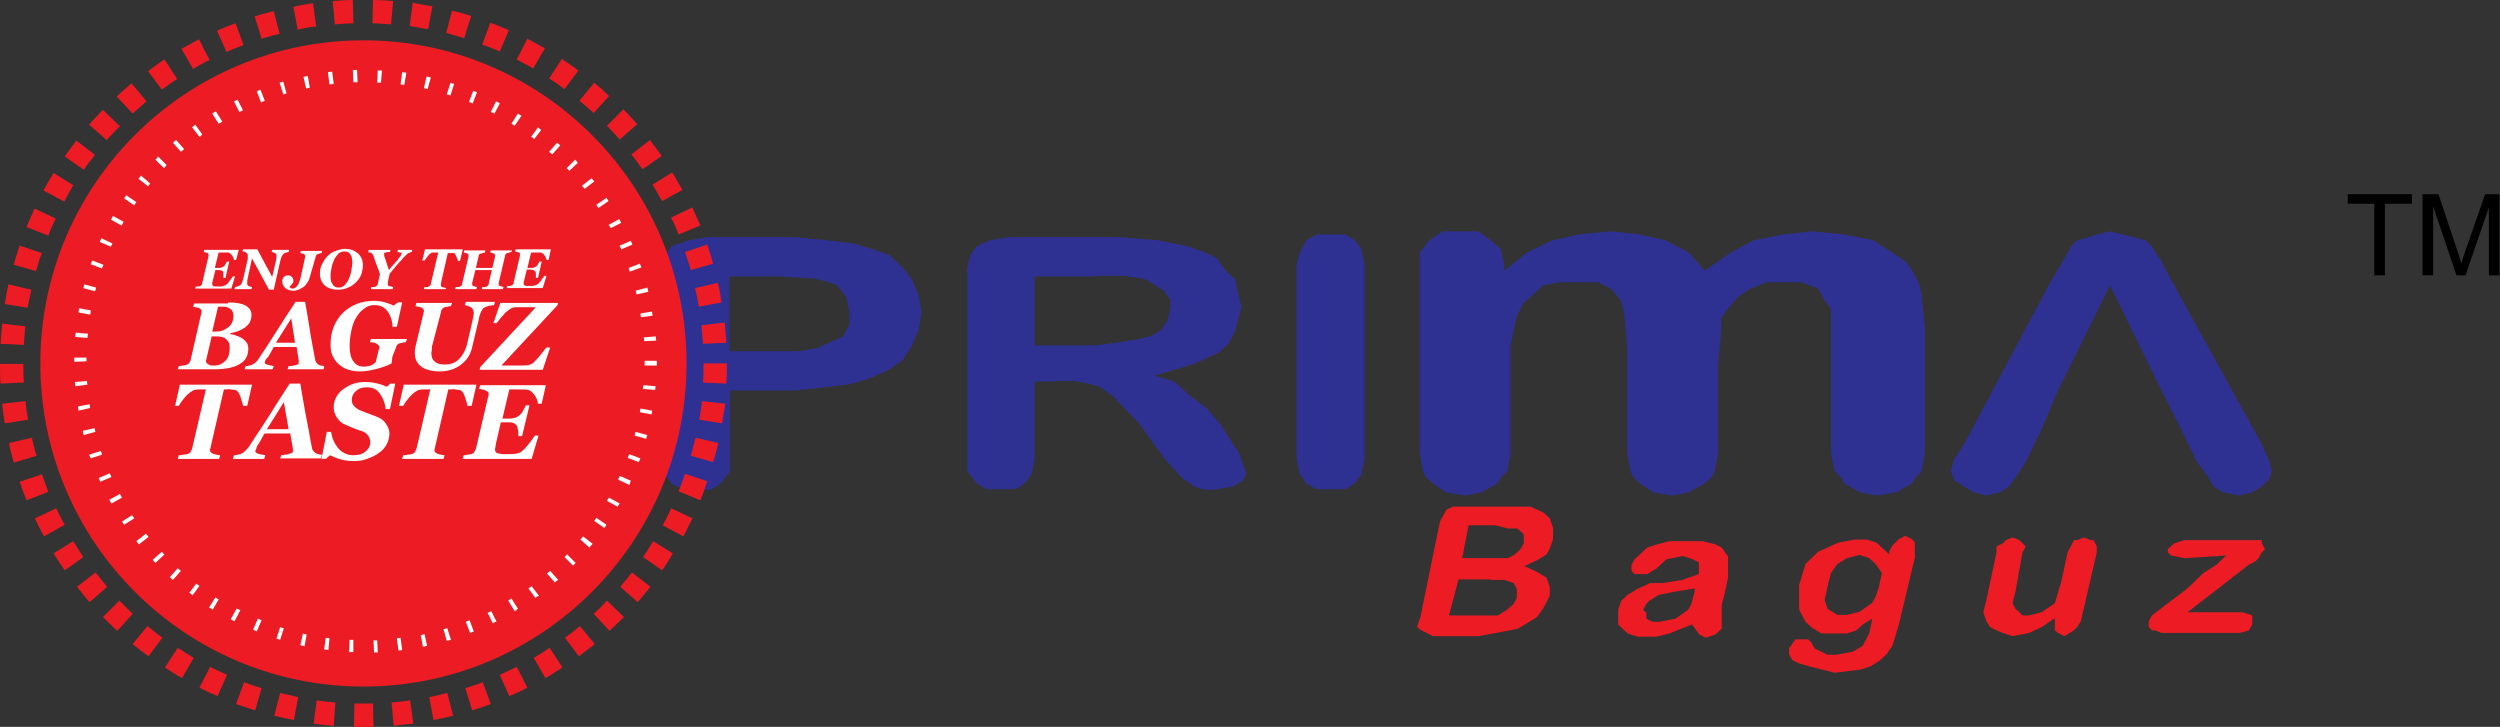 <?xml version="1.0" encoding="utf-8"?>
<!-- Generator: Adobe Illustrator 24.2.1, SVG Export Plug-In . SVG Version: 6.00 Build 0)  -->
<svg version="1.1" id="Layer_1" xmlns="http://www.w3.org/2000/svg" xmlns:xlink="http://www.w3.org/1999/xlink" x="0px" y="0px"
	 viewBox="0 0 471.2 137" style="enable-background:new 0 0 471.2 137;" xml:space="preserve">
<rect x="0" y="0" width="471.2" height="137" fill="#333333" stroke="none"/>
<style type="text/css">
	.st0{fill:#ED1C24;}
	.st1{fill:#2E3192;}
	.st2{fill:#FFFFFF;}
</style>
<g>
	<g>
		<g>
			<path class="st0" d="M276.8,99l-1.2,6.2h5.5h3.1l1.2-0.6l1.2-1.1l0.6-1.1v-1.7l-1.2-1.1h-1.8l-2.4-0.6H276.8z M281,109.2h-6.1
				l-1.8,6.8h6.1h3.1l1.8-1.1l1.2-1.1l0.6-1.1v-1.7l-0.6-1.1l-1.8-0.6H281z M278.6,119.9h-8.5l-1.2-0.6l-1.2-0.6l-0.6-0.6l0.6-1.7
				l3.7-18.1l0.6-1.1l0.6-1.1l1.2-0.6h1.8h9.2h3.7l2.4,1.1l1.2,1.1l0.6,1.7v2.3l-0.6,1.7l-0.6,1.1l-1.8,1.1l-2.4,1.1l2.4,1.1
				l1.8,1.1l0.6,1.7v1.7l-1.2,2.3l-1.2,1.7l-1.8,1.1l-1.8,1.1l-3.1,0.6L278.6,119.9z"/>
			<path class="st0" d="M319.5,110.9L319.5,110.9l-3.7,0.6l-3.1,0.6l-1.8,1.1l-0.6,0.6l-0.6,1.1l0.6,0.6v1.1l1.2,0.6h1.2l3.1-0.6
				l2.4-1.7l0.6-1.1l0.6-2.3V110.9z M318.9,117.7L318.9,117.7l-4.3,1.7l-2.4,0.6h-1.8h-1.8l-1.8-0.6l-1.2-1.1l-0.6-0.6V116v-1.1
				l0.6-1.7l1.2-1.1l1.8-1.1l2.4-1.1h2.4l3.7-0.6l3.1-1.1v-1.1v-1.1l-1.2-0.6l-1.8-0.6l-3.1,0.6l-1.8,1.7l-1.8,1.1h-1.2h-1.2
				l-0.6-0.6v-1.1l0.6-1.1l1.2-1.1l1.2-1.1l1.8-0.6l2.4-0.6h3.1h3.1l2.4,0.6l1.2,0.6l1.2,1.7v1.7v2.3l-0.6,2.8l-0.6,2.3v2.8v1.7
				l-1.2,1.1l-1.8,0.6l-1.2-0.6L318.9,117.7z"/>
			<path class="st0" d="M344.5,110.3L344.5,110.3l-0.6,2.8l0.6,1.7l1.8,1.1h1.8l2.4-0.6l2.4-1.7l0.6-1.1l0.6-1.7l0.6-2.8l-1.2-1.7
				l-1.2-1.1l-1.8-0.6l-2.4,0.6l-1.8,1.1l-1.2,1.7L344.5,110.3z M361,104.7l-3.1,13l-1.2,4l-1.2,1.7l-1.2,1.1l-1.8,1.1l-1.8,0.6
				l-4.9,0.6l-2.4-0.6l-2.4-0.6L339,125l-1.2-0.6l-0.6-1.1v-1.1l1.2-1.7h1.2h1.2l0.6,0.6l0.6,1.1l1.2,0.6l1.2,0.6h1.8l3.1-0.6
				l1.8-1.1l1.2-2.3l0.6-2.8l-1.8,1.1l-1.2,1.1l-1.8,0.6h-2.4h-2.4l-1.8-1.1l-1.2-1.1l-1.2-2.3v-2.3v-2.3l1.2-4l2.4-2.3l3.7-1.7
				l3.1-0.6h2.4l1.8,0.6l1.2,1.1l1.2,1.1v-0.6l0.6-1.1l0.6-0.6l0.6-0.6l1.2-0.6l1.2,0.6l0.6,0.6V104.7z"/>
			<polygon class="st0" points="387.3,117.1 387.3,116.5 384.8,118.2 382.4,119.3 379.3,119.9 377.5,119.3 376.3,118.8 375.1,118.2 
				374.4,117.1 373.8,115.4 374.4,113.1 376.3,104.1 376.3,103 377.5,102.4 378.1,101.8 379.3,101.3 380.6,101.8 381.2,102.4 
				381.8,103 381.2,104.1 379.9,111.4 379.3,113.7 379.9,114.8 380.6,115.4 381.2,116 382.4,116 384.8,115.4 387.3,113.7 
				388.5,109.7 389.7,104.1 390.3,103 390.9,101.8 391.5,101.8 392.8,101.3 394,101.8 394.6,101.8 395.2,103 395.2,104.1 
				392.2,117.1 391.5,118.2 390.9,118.8 389.1,119.9 387.9,119.3 387.3,118.8 387.3,118.2 			"/>
			<polygon class="st0" points="423.9,106.4 412.3,115.4 422.7,115.4 424.5,116 424.5,116.5 424.5,117.7 423.9,118.8 422.1,119.3 
				407.4,119.3 406.2,118.8 405.6,118.8 405,118.2 405,117.1 405.6,116 408.6,113.7 412.3,110.9 415.3,108 417.8,106.4 419.6,104.7 
				411.7,105.2 409.2,104.7 408.6,104.1 408.6,103.5 409.8,102.4 411.7,101.8 423.3,101.8 426.3,101.8 426.3,102.4 426.9,103.5 
				426.3,104.1 425.7,105.2 425.1,105.8 			"/>
			<path class="st1" d="M146.7,52.1h-9.2v14.1h9.2h3.7l3.7-0.6l2.4-1.1l2.4-1.1l1.2-2.3v-2.3l-0.6-2.8l-1.8-2.3l-1.8-0.6l-2.4-0.6
				L146.7,52.1z M149.8,73.6h-12.2v13v2.3l-1.8,2.3l-1.8,1.1h-2.4H129l-2.4-1.1l-1.2-1.7l-0.6-2.8V50.4l0.6-2.3l1.2-1.7l3.1-1.1
				l3.7-0.6h16.5l6.1,0.6l4.9,0.6l3.7,1.1l3.1,1.1l2.4,2.3l1.8,2.3l1.2,2.8l0.6,3.4l-0.6,3.4l-1.2,2.8l-1.8,2.8l-2.4,1.7l-3.7,1.7
				l-3.7,1.1l-4.9,0.6L149.8,73.6z"/>
			<path class="st1" d="M206.6,52.1H195v13h11.6l4.3-0.6l3.7-0.6l2.4-0.6l1.8-1.1l1.2-1.7l0.6-2.3v-1.7l-1.2-1.7l-1.8-1.1l-1.8-1.1
				l-3.7-0.6H206.6z M199.2,71.9H195v14.7l-0.6,2.8l-1.2,1.7l-1.8,1.1h-3.1h-2.4l-1.8-1.1l-1.8-2.3v-2.3V50.4l0.6-2.3l1.2-1.7
				l2.4-1.1l3.7-0.6h20.8l7.3,0.6l5.5,1.1l3.1,1.1l2.4,1.1L231,51l1.8,1.7l0.6,2.8l0.6,2.3l-0.6,2.3l-0.6,2.3l-1.2,2.3l-1.8,1.7
				l-2.4,1.1l-2.4,1.1l-3.7,1.1l-3.7,1.1l3.7,1.1l3.1,2.8l3.1,2.3l2.4,2.8l3.7,5.7l1.2,3.4v0.6l-0.6,1.1l-1.8,1.1l-3.7,0.6h-1.8
				l-1.8-0.6l-2.4-1.7l-3.1-3.4l-4.9-6.8l-4.9-5.1l-2.4-1.7l-1.8-0.6l-3.1-0.6H199.2z"/>
			<polygon class="st1" points="244.4,86.6 244.4,49.8 245,47.6 246.2,45.3 248.1,44.2 250.5,44.2 253.6,44.2 255.4,45.3 256.6,47 
				257.2,49.8 257.2,86.6 256.6,89.4 255.4,91.1 253.6,92.2 250.5,92.2 248.1,92.2 246.2,91.1 245,89.4 			"/>
			<polygon class="st1" points="323.8,69.1 323.8,85.4 323.2,88.8 322.6,90 321.3,91.1 318.3,92.8 315.2,93.4 311.6,92.8 
				309.1,91.1 307.9,90 307.3,88.8 306.7,85.4 306.7,65.7 306.1,58.9 305.5,56.6 303.6,54.4 301.2,53.2 297.5,53.2 293.9,53.2 
				290.8,53.8 289,55.5 287.1,57.2 285.9,59.5 285.3,62.3 284.7,65.1 284.7,69.1 284.7,85.4 284.1,88.8 282.9,90 282.3,91.1 
				279.2,92.8 276.2,93.4 272.5,92.8 270.1,91.1 268.8,90 268.2,88.8 267.6,85.4 267.6,50.4 267.6,47.6 269.4,45.3 271.9,43.6 
				274.9,43.6 278.6,43.6 281,45.3 282.9,47 283.5,49.8 283.5,51 287.8,47.6 292.6,45.3 297.5,44.2 303.6,43.6 309.1,44.2 314,45.3 
				318.3,47.6 321.3,51 326.2,47.6 330.5,45.3 336,44.2 341.5,43.6 347.6,44.2 353.1,45.3 357.4,48.1 359.2,49.3 360.4,51 
				361.6,53.2 362.2,55.5 362.8,61.7 362.8,85.4 362.2,88.8 361,90 360.4,91.1 357.4,92.8 353.7,93.4 350.6,92.8 347.6,91.1 347,90 
				345.8,88.8 345.1,85.4 345.1,65.1 345.1,58.3 343.9,56.6 342.7,54.4 339.6,53.2 336.6,53.2 332.9,53.2 329.9,54.4 327.4,56.1 
				325.6,58.3 324.4,60 324.4,62.3 			"/>
			<polygon class="st1" points="407.4,73.6 397.7,53.8 387.9,73.6 384.8,80.9 381.8,87.1 379.9,90 378.7,91.7 376.9,92.8 
				374.4,93.4 372,92.8 370.2,91.7 368.3,90.5 367.7,88.8 368.3,86.6 370.2,83.7 386.7,52.7 388.5,49.8 390.3,46.5 391.5,45.3 
				393.4,44.8 395.2,44.2 397.7,43.6 400.1,44.2 402.5,44.8 404.4,45.3 405.6,46.5 407.4,49.3 409.2,52.7 426.3,83.7 427.6,86.6 
				428.2,88.8 427.6,90.5 426.3,91.7 424.5,92.8 422.1,93.4 419,92.8 417.2,91.7 415.9,89.4 414.1,87.1 411.1,80.9 			"/>
		</g>
		<g>
			<path d="M447.5,51.9V38.4h-5v-1.8h12.1v1.8h-5.1v13.5H447.5z"/>
			<path d="M456.6,51.9V36.6h3l3.6,10.8c0.3,1,0.6,1.8,0.7,2.3c0.2-0.6,0.4-1.4,0.8-2.5l3.7-10.6h2.7v15.3h-2V39.1l-4.4,12.8H463
				l-4.4-13v13H456.6z"/>
		</g>
	</g>
	<g>
		<g>
			<circle class="st0" cx="68.5" cy="68.5" r="60.9"/>
			<path class="st0" d="M68.5,137c-0.6,0-1.2,0-1.8,0l0.1-4.4c1.2,0,2.4,0,3.5,0l0.1,4.4C69.8,137,69.1,137,68.5,137z M62.9,136.8
				c-1.3-0.1-2.5-0.2-3.8-0.4l0.6-4.4c1.2,0.2,2.3,0.3,3.5,0.4L62.9,136.8z M74.2,136.8l-0.4-4.4c1.2-0.1,2.3-0.2,3.5-0.4l0.6,4.4
				C76.7,136.5,75.4,136.6,74.2,136.8z M55.4,135.7c-1.2-0.2-2.5-0.5-3.7-0.8l1.1-4.3c1.1,0.3,2.3,0.5,3.4,0.8L55.4,135.7z
				 M81.7,135.7l-0.8-4.3c1.1-0.2,2.3-0.5,3.4-0.8l1.1,4.3C84.1,135.2,82.9,135.5,81.7,135.7z M48.1,133.9c-1.2-0.4-2.4-0.8-3.6-1.2
				l1.5-4.1c1.1,0.4,2.2,0.8,3.3,1.1L48.1,133.9z M89,133.9l-1.3-4.2c1.1-0.3,2.2-0.7,3.3-1.1l1.5,4.1
				C91.4,133.1,90.2,133.5,89,133.9z M41,131.2c-1.2-0.5-2.3-1-3.4-1.6l2-3.9c1,0.5,2.1,1,3.2,1.5L41,131.2z M96,131.2l-1.8-4
				c1.1-0.5,2.1-1,3.2-1.5l2,3.9C98.3,130.2,97.2,130.7,96,131.2z M34.3,127.8c-1.1-0.6-2.2-1.3-3.2-2l2.4-3.7c1,0.6,2,1.3,3,1.9
				L34.3,127.8z M102.8,127.8l-2.2-3.8c1-0.6,2-1.2,3-1.9l2.4,3.7C104.9,126.5,103.9,127.2,102.8,127.8z M28,123.7
				c-1-0.7-2-1.5-3-2.3l2.8-3.4c0.9,0.7,1.8,1.5,2.8,2.2L28,123.7z M109.1,123.7l-2.6-3.5c0.9-0.7,1.9-1.4,2.8-2.2l2.8,3.4
				C111.1,122.2,110.1,122.9,109.1,123.7z M22.1,118.9c-0.9-0.8-1.8-1.7-2.7-2.6l3.1-3.1c0.8,0.8,1.7,1.7,2.5,2.5L22.1,118.9z
				 M114.9,118.9l-3-3.2c0.9-0.8,1.7-1.6,2.5-2.5l3.2,3.1C116.7,117.2,115.8,118,114.9,118.9z M16.9,113.5c-0.8-0.9-1.6-1.9-2.4-2.9
				l3.5-2.7c0.7,0.9,1.5,1.8,2.2,2.7L16.9,113.5z M120.2,113.5l-3.3-2.9c0.8-0.9,1.5-1.8,2.2-2.7l3.5,2.7
				C121.8,111.6,121,112.5,120.2,113.5z M12.2,107.5c-0.7-1-1.4-2.1-2.1-3.2l3.7-2.3c0.6,1,1.3,2,1.9,3L12.2,107.5z M124.8,107.5
				l-3.6-2.5c0.7-1,1.3-2,1.9-3l3.7,2.3C126.2,105.4,125.5,106.5,124.8,107.5z M8.3,101.1c-0.6-1.1-1.2-2.2-1.7-3.4l4-1.9
				c0.5,1.1,1,2.1,1.6,3.1L8.3,101.1z M128.8,101.1l-3.9-2.1c0.6-1,1.1-2.1,1.6-3.2l4,1.9C129.9,98.9,129.4,100,128.8,101.1z
				 M5,94.3c-0.5-1.2-0.9-2.3-1.3-3.5l4.2-1.4c0.4,1.1,0.8,2.2,1.2,3.3L5,94.3z M132,94.3l-4.1-1.7c0.4-1.1,0.9-2.2,1.2-3.3l4.2,1.4
				C132.9,91.9,132.5,93.1,132,94.3z M2.6,87.2c-0.3-1.2-0.7-2.4-0.9-3.7l4.3-1c0.3,1.1,0.5,2.3,0.9,3.4L2.6,87.2z M134.4,87.1
				l-4.2-1.2c0.3-1.1,0.6-2.3,0.9-3.4l4.3,1C135.1,84.7,134.8,85.9,134.4,87.1z M0.9,79.8c-0.2-1.2-0.4-2.5-0.5-3.7l4.4-0.5
				c0.1,1.2,0.3,2.3,0.5,3.5L0.9,79.8z M136.1,79.8l-4.3-0.7c0.2-1.2,0.4-2.3,0.5-3.5l4.4,0.5C136.5,77.3,136.3,78.5,136.1,79.8z
				 M0.1,72.3C0,71.1,0,69.8,0,68.6l4.4,0c0,1.2,0,2.4,0.1,3.5L0.1,72.3z M136.9,72.3l-4.4-0.2c0.1-1.2,0.1-2.4,0.1-3.5v-0.1h4.4
				v0.1C137,69.7,137,71,136.9,72.3z M4.5,65l-4.4-0.2c0.1-1.3,0.2-2.5,0.3-3.8l4.4,0.5C4.6,62.7,4.6,63.8,4.5,65z M132.5,64.8
				c-0.1-1.2-0.2-2.4-0.3-3.5l4.4-0.5c0.1,1.2,0.2,2.5,0.3,3.8L132.5,64.8z M5.2,58l-4.3-0.7c0.2-1.2,0.4-2.5,0.7-3.7l4.3,1
				C5.7,55.7,5.4,56.8,5.2,58z M131.7,57.8c-0.2-1.2-0.4-2.3-0.7-3.5l4.3-1c0.3,1.2,0.5,2.5,0.7,3.7L131.7,57.8z M6.8,51.1l-4.2-1.2
				c0.3-1.2,0.7-2.4,1.1-3.6l4.2,1.4C7.4,48.8,7.1,50,6.8,51.1z M130.2,50.9c-0.3-1.1-0.7-2.3-1.1-3.4l4.2-1.4
				c0.4,1.2,0.8,2.4,1.1,3.6L130.2,50.9z M9.1,44.4L5,42.8c0.5-1.2,1-2.3,1.5-3.5l4,1.9C10,42.2,9.5,43.3,9.1,44.4z M127.9,44.2
				c-0.4-1.1-0.9-2.2-1.4-3.2l4-1.9c0.5,1.1,1,2.3,1.5,3.4L127.9,44.2z M12.1,38l-3.9-2.1c0.6-1.1,1.2-2.2,1.9-3.3l3.7,2.3
				C13.2,36,12.6,37,12.1,38z M124.8,37.9c-0.6-1-1.2-2.1-1.8-3.1l3.7-2.3c0.7,1.1,1.3,2.2,1.9,3.3L124.8,37.9z M15.8,32l-3.6-2.5
				c0.7-1,1.5-2.1,2.2-3l3.5,2.7C17.2,30.1,16.4,31,15.8,32z M121.1,31.9c-0.7-1-1.4-1.9-2.1-2.8l3.5-2.7c0.8,1,1.5,2,2.2,3
				L121.1,31.9z M20.1,26.4l-3.3-2.9c0.8-0.9,1.7-1.9,2.6-2.8l3.2,3.1C21.7,24.7,20.9,25.5,20.1,26.4z M116.8,26.3
				c-0.8-0.9-1.6-1.8-2.4-2.6l3.1-3.1c0.9,0.9,1.7,1.8,2.6,2.8L116.8,26.3z M25,21.4l-3-3.2c0.9-0.9,1.9-1.7,2.8-2.5l2.8,3.4
				C26.8,19.8,25.9,20.6,25,21.4z M111.9,21.3c-0.9-0.8-1.8-1.6-2.7-2.3l2.8-3.4c1,0.8,1.9,1.6,2.8,2.5L111.9,21.3z M30.5,16.9
				l-2.6-3.5c1-0.7,2-1.5,3.1-2.2l2.4,3.7C32.4,15.5,31.4,16.2,30.5,16.9z M106.4,16.8c-0.9-0.7-1.9-1.4-2.9-2l2.4-3.7
				c1,0.7,2.1,1.4,3.1,2.2L106.4,16.8z M36.4,13l-2.2-3.8c1.1-0.6,2.2-1.2,3.3-1.8l2,3.9C38.4,11.8,37.4,12.4,36.4,13z M100.5,12.9
				c-1-0.6-2.1-1.1-3.1-1.7l2-3.9c1.1,0.6,2.2,1.2,3.3,1.8L100.5,12.9z M42.7,9.8l-1.8-4c1.1-0.5,2.3-1,3.5-1.4l1.5,4.1
				C44.8,8.9,43.7,9.3,42.7,9.8z M94.2,9.7c-1.1-0.5-2.2-0.9-3.3-1.3l1.5-4.1c1.2,0.4,2.4,0.9,3.5,1.4L94.2,9.7z M49.3,7.3l-1.3-4.2
				c1.2-0.4,2.4-0.7,3.6-1l1.1,4.3C51.5,6.6,50.4,7,49.3,7.3z M87.5,7.2c-1.1-0.3-2.3-0.7-3.4-1L85.2,2c1.2,0.3,2.4,0.6,3.6,1
				L87.5,7.2z M56.1,5.6l-0.8-4.3C56.5,1,57.7,0.8,59,0.6L59.6,5C58.4,5.1,57.3,5.3,56.1,5.6z M80.7,5.5c-1.2-0.2-2.3-0.4-3.5-0.6
				l0.6-4.4C79,0.8,80.3,1,81.5,1.2L80.7,5.5z M63.1,4.6l-0.4-4.4C64,0.1,65.2,0,66.5,0l0.1,4.4C65.4,4.4,64.3,4.5,63.1,4.6z
				 M73.7,4.6c-1.2-0.1-2.4-0.2-3.5-0.2L70.3,0c1.3,0,2.5,0.1,3.8,0.2L73.7,4.6z"/>
			<path class="st2" d="M70.5,123l-0.1-2.3c0.2,0,0.5,0,0.7,0l0.1,2.3C71,122.9,70.7,123,70.5,123z M66.6,122.9c-0.3,0-0.5,0-0.8,0
				l0.1-2.3c0.2,0,0.5,0,0.7,0L66.6,122.9z M75.1,122.6l-0.3-2.3c0.2,0,0.5-0.1,0.7-0.1l0.3,2.3C75.6,122.6,75.4,122.6,75.1,122.6z
				 M61.9,122.5c-0.3,0-0.5-0.1-0.8-0.1l0.3-2.2c0.2,0,0.5,0.1,0.7,0.1L61.9,122.5z M79.7,121.9l-0.4-2.2c0.2,0,0.5-0.1,0.7-0.2
				l0.5,2.2C80.2,121.8,80,121.9,79.7,121.9z M57.4,121.8c-0.3-0.1-0.5-0.1-0.8-0.2l0.5-2.2c0.2,0.1,0.5,0.1,0.7,0.2L57.4,121.8z
				 M84.2,120.8l-0.6-2.2c0.2-0.1,0.5-0.1,0.7-0.2l0.7,2.2C84.7,120.7,84.5,120.7,84.2,120.8z M52.8,120.6c-0.2-0.1-0.5-0.2-0.7-0.2
				l0.7-2.2c0.2,0.1,0.5,0.2,0.7,0.2L52.8,120.6z M88.6,119.3l-0.8-2.1c0.2-0.1,0.5-0.2,0.7-0.3l0.8,2.1
				C89.1,119.1,88.9,119.2,88.6,119.3z M48.4,119c-0.2-0.1-0.5-0.2-0.7-0.3l0.9-2.1c0.2,0.1,0.5,0.2,0.7,0.3L48.4,119z M92.9,117.5
				l-1-2c0.2-0.1,0.4-0.2,0.7-0.3l1,2C93.4,117.2,93.1,117.3,92.9,117.5z M44.2,117.1c-0.2-0.1-0.5-0.2-0.7-0.4l1.1-2
				c0.2,0.1,0.4,0.2,0.7,0.3L44.2,117.1z M97,115.2l-1.2-2c0.2-0.1,0.4-0.3,0.6-0.4l1.2,1.9C97.4,115,97.2,115.1,97,115.2z
				 M40.1,114.9c-0.2-0.1-0.4-0.3-0.7-0.4l1.2-1.9c0.2,0.1,0.4,0.3,0.6,0.4L40.1,114.9z M100.9,112.7l-1.3-1.8
				c0.2-0.1,0.4-0.3,0.6-0.4l1.4,1.8C101.3,112.4,101.1,112.5,100.9,112.7z M36.3,112.2c-0.2-0.2-0.4-0.3-0.6-0.5L37,110
				c0.2,0.2,0.4,0.3,0.6,0.4L36.3,112.2z M104.6,109.8l-1.5-1.7c0.2-0.2,0.4-0.3,0.6-0.5l1.5,1.7
				C104.9,109.5,104.7,109.6,104.6,109.8z M32.6,109.3c-0.2-0.2-0.4-0.3-0.6-0.5l1.5-1.7c0.2,0.2,0.4,0.3,0.6,0.5L32.6,109.3z
				 M108,106.6l-1.6-1.6c0.2-0.2,0.3-0.4,0.5-0.5l1.6,1.6C108.3,106.3,108.1,106.5,108,106.6z M29.3,106.1c-0.2-0.2-0.4-0.4-0.5-0.6
				l1.7-1.5c0.2,0.2,0.3,0.4,0.5,0.5L29.3,106.1z M111.1,103.2l-1.7-1.5c0.2-0.2,0.3-0.4,0.5-0.6l1.8,1.4
				C111.4,102.8,111.3,103,111.1,103.2z M26.2,102.6c-0.2-0.2-0.3-0.4-0.5-0.6l1.8-1.4c0.2,0.2,0.3,0.4,0.5,0.6L26.2,102.6z
				 M113.9,99.5l-1.9-1.3c0.1-0.2,0.3-0.4,0.4-0.6l1.9,1.3C114.2,99.1,114.1,99.3,113.9,99.5z M23.4,98.9c-0.1-0.2-0.3-0.4-0.4-0.6
				l1.9-1.2c0.1,0.2,0.3,0.4,0.4,0.6L23.4,98.9z M116.4,95.5l-2-1.1c0.1-0.2,0.2-0.4,0.4-0.6l2,1.1
				C116.7,95.1,116.5,95.3,116.4,95.5z M21,94.9c-0.1-0.2-0.3-0.5-0.4-0.7l2-1.1c0.1,0.2,0.2,0.4,0.4,0.7L21,94.9z M118.6,91.4
				l-2.1-1c0.1-0.2,0.2-0.5,0.3-0.7l2.1,0.9C118.8,90.9,118.7,91.2,118.6,91.4z M18.9,90.8c-0.1-0.2-0.2-0.5-0.3-0.7l2.1-0.9
				c0.1,0.2,0.2,0.5,0.3,0.7L18.9,90.8z M120.4,87.1l-2.1-0.8c0.1-0.2,0.2-0.5,0.3-0.7l2.1,0.8C120.6,86.6,120.5,86.9,120.4,87.1z
				 M17.1,86.4c-0.1-0.2-0.2-0.5-0.3-0.7L19,85c0.1,0.2,0.2,0.5,0.2,0.7L17.1,86.4z M121.8,82.7l-2.2-0.6c0.1-0.2,0.1-0.5,0.2-0.7
				l2.2,0.6C121.9,82.2,121.9,82.4,121.8,82.7z M15.8,82c-0.1-0.2-0.1-0.5-0.2-0.8l2.2-0.5c0.1,0.2,0.1,0.5,0.2,0.7L15.8,82z
				 M122.8,78.1l-2.2-0.4c0-0.2,0.1-0.5,0.1-0.7l2.2,0.4C122.9,77.6,122.9,77.9,122.8,78.1z M14.8,77.4c0-0.3-0.1-0.5-0.1-0.8
				l2.2-0.4c0,0.2,0.1,0.5,0.1,0.7L14.8,77.4z M123.5,73.5l-2.3-0.2c0-0.2,0-0.5,0.1-0.7l2.3,0.2C123.5,73,123.5,73.3,123.5,73.5z
				 M14.2,72.8c0-0.3,0-0.5-0.1-0.8l2.3-0.2c0,0.2,0,0.5,0.1,0.7L14.2,72.8z M123.8,68.9l-2.3,0c0-0.2,0-0.5,0-0.7V68h2.3v0.1
				C123.8,68.4,123.8,68.6,123.8,68.9z M14,68.2L14,68.2c0-0.3,0-0.5,0-0.8l2.3,0c0,0.2,0,0.5,0,0.7L14,68.2z M121.4,64.3
				c0-0.2,0-0.5-0.1-0.7l2.3-0.2c0,0.3,0,0.5,0.1,0.8L121.4,64.3z M16.5,63.7l-2.3-0.2c0-0.3,0-0.5,0.1-0.8l2.3,0.2
				C16.5,63.2,16.5,63.5,16.5,63.7z M120.8,59.8c0-0.2-0.1-0.5-0.1-0.7l2.2-0.4c0,0.3,0.1,0.5,0.1,0.8L120.8,59.8z M17,59.3
				l-2.2-0.4c0-0.3,0.1-0.5,0.1-0.8l2.2,0.4C17.1,58.8,17.1,59,17,59.3z M120,55.5c-0.1-0.2-0.1-0.5-0.2-0.7l2.2-0.6
				c0.1,0.3,0.1,0.5,0.2,0.8L120,55.5z M17.9,54.9l-2.2-0.6c0.1-0.3,0.1-0.5,0.2-0.7l2.2,0.6C18.1,54.4,18,54.7,17.9,54.9z
				 M118.7,51.2c-0.1-0.2-0.2-0.5-0.2-0.7l2.1-0.8c0.1,0.2,0.2,0.5,0.3,0.7L118.7,51.2z M19.2,50.6l-2.1-0.8
				c0.1-0.2,0.2-0.5,0.3-0.7l2.1,0.8C19.4,50.2,19.3,50.4,19.2,50.6z M117.1,47c-0.1-0.2-0.2-0.5-0.3-0.7l2.1-0.9
				c0.1,0.2,0.2,0.5,0.3,0.7L117.1,47z M20.9,46.5l-2.1-0.9c0.1-0.2,0.2-0.5,0.3-0.7l2.1,1C21.1,46,21,46.3,20.9,46.5z M115.1,43
				c-0.1-0.2-0.2-0.4-0.4-0.6l2-1.1c0.1,0.2,0.3,0.5,0.4,0.7L115.1,43z M22.9,42.5l-2-1.1c0.1-0.2,0.3-0.5,0.4-0.7l2,1.1
				C23.2,42.1,23,42.3,22.9,42.5z M112.8,39.2c-0.1-0.2-0.3-0.4-0.4-0.6l1.9-1.3c0.1,0.2,0.3,0.4,0.4,0.6L112.8,39.2z M25.3,38.7
				l-1.9-1.3c0.1-0.2,0.3-0.4,0.4-0.6l1.9,1.3C25.5,38.3,25.4,38.5,25.3,38.7z M110.2,35.6c-0.2-0.2-0.3-0.4-0.5-0.6l1.8-1.4
				c0.2,0.2,0.3,0.4,0.5,0.6L110.2,35.6z M27.9,35.1l-1.8-1.4c0.2-0.2,0.3-0.4,0.5-0.6l1.7,1.5C28.2,34.7,28.1,34.9,27.9,35.1z
				 M107.3,32.2c-0.2-0.2-0.3-0.4-0.5-0.5l1.6-1.6c0.2,0.2,0.4,0.4,0.5,0.6L107.3,32.2z M30.9,31.7l-1.6-1.6
				c0.2-0.2,0.4-0.4,0.5-0.6l1.6,1.6C31.2,31.4,31,31.6,30.9,31.7z M104.1,29.1c-0.2-0.2-0.4-0.3-0.6-0.5l1.5-1.7
				c0.2,0.2,0.4,0.3,0.6,0.5L104.1,29.1z M34.1,28.6l-1.5-1.7c0.2-0.2,0.4-0.3,0.6-0.5l1.5,1.7C34.5,28.3,34.3,28.5,34.1,28.6z
				 M100.7,26.2c-0.2-0.2-0.4-0.3-0.6-0.4l1.3-1.8c0.2,0.2,0.4,0.3,0.6,0.5L100.7,26.2z M37.6,25.8L36.2,24c0.2-0.2,0.4-0.3,0.6-0.5
				l1.3,1.8C38,25.5,37.8,25.7,37.6,25.8z M97,23.7c-0.2-0.1-0.4-0.3-0.6-0.4l1.2-1.9c0.2,0.1,0.4,0.3,0.7,0.4L97,23.7z M41.2,23.3
				L40,21.4c0.2-0.1,0.4-0.3,0.7-0.4l1.2,1.9C41.7,23.1,41.5,23.2,41.2,23.3z M93.2,21.4c-0.2-0.1-0.4-0.2-0.7-0.3l1-2
				c0.2,0.1,0.5,0.2,0.7,0.4L93.2,21.4z M45.1,21.1l-1-2c0.2-0.1,0.5-0.2,0.7-0.3l1,2C45.6,20.9,45.4,21,45.1,21.1z M89.1,19.5
				c-0.2-0.1-0.5-0.2-0.7-0.3l0.8-2.1c0.2,0.1,0.5,0.2,0.7,0.3L89.1,19.5z M49.2,19.3l-0.8-2.1c0.2-0.1,0.5-0.2,0.7-0.3l0.8,2.1
				C49.7,19.1,49.4,19.2,49.2,19.3z M84.9,18c-0.2-0.1-0.5-0.2-0.7-0.2l0.7-2.2c0.2,0.1,0.5,0.2,0.7,0.2L84.9,18z M53.4,17.8
				l-0.7-2.2c0.2-0.1,0.5-0.2,0.7-0.2l0.6,2.2C53.9,17.7,53.6,17.7,53.4,17.8z M80.6,16.8c-0.2-0.1-0.5-0.1-0.7-0.2l0.5-2.2
				c0.3,0.1,0.5,0.1,0.8,0.2L80.6,16.8z M57.7,16.7l-0.5-2.2c0.3-0.1,0.5-0.1,0.8-0.2l0.4,2.2C58.2,16.6,58,16.6,57.7,16.7z
				 M76.2,16c-0.2,0-0.5-0.1-0.7-0.1l0.3-2.3c0.3,0,0.5,0.1,0.8,0.1L76.2,16z M62.1,15.9l-0.3-2.3c0.3,0,0.5-0.1,0.8-0.1l0.3,2.3
				C62.6,15.9,62.4,15.9,62.1,15.9z M71.8,15.6c-0.2,0-0.5,0-0.7,0l0.1-2.3c0.3,0,0.5,0,0.8,0L71.8,15.6z M66.6,15.5l-0.1-2.3
				c0.3,0,0.5,0,0.8,0l0.1,2.3C67.1,15.5,66.8,15.5,66.6,15.5z"/>
		</g>
		<g>
			<path class="st2" d="M45,47.1L44.5,49h-0.4c0-0.3-0.2-0.6-0.4-0.9c-0.2-0.3-0.4-0.4-0.6-0.5c-0.1,0-0.2,0-0.4,0s-0.3,0-0.5,0h-1
				l-0.7,2.9h0.7c0.3,0,0.5,0,0.6-0.1s0.3-0.1,0.4-0.2c0.1-0.1,0.2-0.2,0.3-0.4c0.1-0.2,0.2-0.4,0.3-0.5h0.4l-0.7,3.1h-0.4V52
				c0-0.2,0-0.3,0-0.5c0-0.2-0.1-0.3-0.1-0.3C42,51.1,41.9,51,41.8,51c-0.1,0-0.3-0.1-0.5-0.1h-0.7l-0.5,2c0,0.1,0,0.2-0.1,0.3
				c0,0.1,0,0.2,0,0.3c0,0.2,0.1,0.4,0.2,0.4C40.3,54,40.6,54,41,54c0.5,0,0.9,0,1.1-0.1s0.4-0.1,0.5-0.2c0.2-0.2,0.5-0.4,0.7-0.8
				c0.3-0.4,0.5-0.6,0.6-0.8h0.4l-0.7,2.3h-6.8l0.1-0.4c0.1,0,0.2,0,0.4,0c0.2,0,0.3,0,0.4-0.1c0.1,0,0.2-0.1,0.3-0.2
				c0.1-0.1,0.1-0.2,0.1-0.3l1.2-5.1c0-0.1,0-0.1,0-0.2c0,0,0-0.1,0-0.1c0-0.1-0.1-0.3-0.2-0.3c-0.1-0.1-0.4-0.1-0.7-0.2l0.1-0.4H45
				z"/>
			<path class="st2" d="M54.5,47.1l-0.1,0.4c-0.1,0-0.2,0-0.4,0.1c-0.2,0-0.4,0.1-0.5,0.2c-0.1,0.1-0.3,0.3-0.4,0.5
				c-0.1,0.2-0.2,0.6-0.3,1l-1.2,5.3h-0.9l-3.2-5.9l-0.8,3.7c0,0.2-0.1,0.4-0.1,0.5c0,0.2,0,0.3,0,0.4c0,0.1,0,0.3,0,0.3
				c0,0.1,0.1,0.1,0.1,0.2c0.1,0.1,0.2,0.1,0.4,0.2c0.2,0.1,0.3,0.1,0.4,0.1l-0.1,0.4h-3.2l0.1-0.4c0.1,0,0.2,0,0.4-0.1
				s0.4-0.1,0.5-0.2c0.2-0.1,0.3-0.3,0.4-0.5c0.1-0.2,0.2-0.6,0.3-1l0.8-3.5c0-0.1,0-0.2,0-0.2c0-0.1,0-0.1,0-0.2c0-0.1,0-0.2,0-0.3
				s-0.1-0.2-0.1-0.3c-0.1-0.1-0.2-0.2-0.4-0.3c-0.1-0.1-0.3-0.1-0.5-0.1l0.1-0.4h2.7l2.8,5.2l0.7-3c0-0.2,0.1-0.4,0.1-0.5
				s0-0.3,0-0.4c0-0.1,0-0.2,0-0.3c0-0.1-0.1-0.2-0.1-0.2c-0.1-0.1-0.2-0.1-0.4-0.2c-0.2-0.1-0.3-0.1-0.4-0.1l0.1-0.4H54.5z"/>
			<path class="st2" d="M58.4,52.2c-0.1,0.4-0.2,0.7-0.5,1.1c-0.2,0.3-0.4,0.6-0.7,0.8c-0.3,0.2-0.6,0.3-0.9,0.5
				c-0.3,0.1-0.6,0.2-1,0.2c-0.6,0-1.2-0.2-1.5-0.5c-0.4-0.3-0.6-0.7-0.6-1.3c0-0.3,0.1-0.6,0.3-0.8c0.2-0.2,0.4-0.3,0.8-0.3
				c0.3,0,0.5,0.1,0.7,0.3s0.3,0.4,0.3,0.7c0,0.1,0,0.3-0.1,0.4c-0.1,0.1-0.2,0.3-0.3,0.4l-0.3,0.3v0.1c0,0.1,0.1,0.1,0.2,0.2
				c0.1,0,0.2,0.1,0.3,0.1c0.4,0,0.7-0.2,0.9-0.5c0.3-0.3,0.4-0.8,0.6-1.3l0.9-4.1c0-0.1,0-0.1,0-0.2c0,0,0-0.1,0-0.1
				c0-0.1-0.1-0.3-0.2-0.3c-0.1-0.1-0.4-0.1-0.7-0.2l0.1-0.4h4l-0.1,0.4c-0.1,0-0.2,0-0.4,0.1c-0.1,0-0.3,0.1-0.3,0.1
				c-0.1,0-0.2,0.1-0.3,0.2c-0.1,0.1-0.1,0.2-0.1,0.3L58.4,52.2z"/>
			<path class="st2" d="M68.4,49.9c0,0.6-0.1,1.2-0.3,1.8s-0.6,1.1-1,1.5c-0.4,0.4-0.9,0.8-1.5,1c-0.6,0.3-1.2,0.4-2,0.4
				c-1,0-1.8-0.3-2.4-0.8c-0.6-0.6-0.9-1.3-0.9-2.2c0-0.7,0.1-1.3,0.4-1.8c0.3-0.6,0.6-1.1,1-1.5c0.4-0.4,0.9-0.8,1.5-1
				c0.6-0.2,1.2-0.4,1.8-0.4c1,0,1.8,0.3,2.4,0.8S68.4,49,68.4,49.9z M65.7,52.7c0.2-0.5,0.4-1,0.5-1.6s0.2-1.1,0.2-1.7
				c0-0.6-0.1-1.1-0.4-1.5c-0.2-0.4-0.6-0.5-1.1-0.5c-0.4,0-0.8,0.1-1.1,0.4c-0.3,0.3-0.6,0.7-0.8,1.1c-0.2,0.5-0.4,1-0.5,1.5
				s-0.2,1.1-0.2,1.7c0,0.6,0.1,1.1,0.4,1.5c0.2,0.4,0.6,0.6,1.1,0.6c0.4,0,0.8-0.1,1.1-0.4C65.2,53.5,65.5,53.1,65.7,52.7z"/>
			<path class="st2" d="M77.7,47.1l-0.1,0.4c-0.1,0-0.2,0-0.3,0.1c-0.1,0-0.2,0.1-0.3,0.1c-0.2,0.1-0.3,0.2-0.4,0.3
				c-0.1,0.1-0.3,0.3-0.5,0.5c-0.4,0.5-0.7,0.8-0.9,1c-0.2,0.2-0.6,0.7-1.1,1.3c-0.3,0.4-0.5,0.6-0.6,0.7c-0.1,0.1-0.1,0.4-0.2,0.7
				l-0.2,1c0,0.1,0,0.1,0,0.2c0,0.1,0,0.1,0,0.1c0,0.1,0,0.2,0,0.2c0,0.1,0.1,0.1,0.2,0.2c0.1,0,0.2,0.1,0.4,0.1s0.3,0.1,0.4,0.1
				l-0.1,0.4h-4.1l0.1-0.4c0.1,0,0.2,0,0.4,0c0.2,0,0.3,0,0.4-0.1c0.1-0.1,0.2-0.1,0.3-0.2c0.1-0.1,0.1-0.2,0.1-0.3l0.3-1.3
				c0-0.1,0-0.2,0.1-0.3c0-0.1,0-0.1,0-0.2c0-0.1,0-0.2-0.1-0.3c0-0.1-0.1-0.3-0.1-0.4c-0.2-0.6-0.4-1-0.5-1.3
				c-0.1-0.3-0.3-0.7-0.4-1.2c-0.1-0.2-0.1-0.3-0.2-0.5c-0.1-0.1-0.2-0.2-0.3-0.3c-0.1-0.1-0.2-0.1-0.3-0.1c-0.1,0-0.2,0-0.3-0.1
				l0.1-0.4h4.1l-0.1,0.4c-0.4,0-0.6,0-0.8,0.1c-0.2,0-0.3,0.1-0.3,0.2c0,0,0,0.1,0,0.3c0,0.1,0.1,0.4,0.2,0.7
				c0.1,0.2,0.2,0.5,0.3,0.9c0.1,0.4,0.3,0.8,0.4,1.2c0.4-0.5,0.8-1,1.2-1.4c0.4-0.4,0.6-0.7,0.7-0.9c0.3-0.3,0.4-0.5,0.4-0.6
				c0-0.1,0.1-0.1,0.1-0.2c0-0.1-0.1-0.2-0.2-0.2s-0.4-0.1-0.6-0.1l0.1-0.4H77.7z"/>
			<path class="st2" d="M87.2,47.1l-0.5,2.1h-0.4c0-0.1,0-0.3-0.1-0.4s-0.1-0.3-0.2-0.5c-0.1-0.2-0.2-0.3-0.2-0.4s-0.2-0.2-0.3-0.2
				c-0.1,0-0.2,0-0.4,0c-0.2,0-0.3,0-0.4,0h-0.3l-1.3,5.7c0,0.1,0,0.1,0,0.2c0,0.1,0,0.1,0,0.1c0,0.1,0,0.2,0,0.2
				c0,0.1,0.1,0.1,0.2,0.2c0.1,0,0.2,0.1,0.4,0.1s0.3,0.1,0.4,0.1L84,54.5h-4.1l0.1-0.4c0.1,0,0.2,0,0.4,0c0.2,0,0.3,0,0.4-0.1
				c0.1-0.1,0.2-0.1,0.3-0.2c0.1-0.1,0.1-0.2,0.1-0.3l1.4-5.9h-0.2c-0.1,0-0.3,0-0.4,0c-0.1,0-0.3,0-0.5,0c-0.1,0-0.3,0.1-0.4,0.2
				c-0.2,0.1-0.3,0.3-0.4,0.4c-0.2,0.2-0.3,0.4-0.4,0.5c-0.1,0.2-0.2,0.3-0.3,0.4h-0.4l0.5-2.1H87.2z"/>
			<path class="st2" d="M96.5,47.1l-0.1,0.4c-0.1,0-0.2,0-0.4,0.1s-0.3,0.1-0.4,0.1c-0.1,0-0.2,0.1-0.3,0.2
				c-0.1,0.1-0.1,0.2-0.1,0.3L94,53.3c0,0.1,0,0.1,0,0.2s0,0.1,0,0.1c0,0.2,0.1,0.3,0.2,0.3s0.4,0.1,0.7,0.2l-0.1,0.4h-4l0.1-0.4
				c0.1,0,0.2,0,0.4,0c0.2,0,0.3,0,0.4-0.1c0.1,0,0.2-0.1,0.3-0.2s0.1-0.2,0.1-0.3l0.6-2.6h-3.1l-0.6,2.4c0,0.1,0,0.1,0,0.2
				c0,0.1,0,0.1,0,0.1c0,0.2,0.1,0.3,0.2,0.3c0.1,0.1,0.4,0.1,0.7,0.2l-0.1,0.4h-4l0.1-0.4c0.1,0,0.2,0,0.4,0c0.2,0,0.3,0,0.4-0.1
				c0.1,0,0.2-0.1,0.3-0.2c0.1-0.1,0.1-0.2,0.1-0.3l1.2-5.1c0-0.1,0-0.1,0-0.2c0,0,0-0.1,0-0.1c0-0.1-0.1-0.3-0.2-0.3
				c-0.1-0.1-0.4-0.1-0.7-0.2l0.1-0.4h4l-0.1,0.4c-0.1,0-0.2,0-0.4,0.1c-0.2,0-0.3,0.1-0.4,0.1c-0.1,0-0.3,0.1-0.3,0.2
				c-0.1,0.1-0.1,0.2-0.1,0.3l-0.5,2.2h3.1l0.5-2.1c0-0.1,0-0.1,0-0.2c0,0,0-0.1,0-0.1c0-0.1-0.1-0.3-0.2-0.3
				c-0.1-0.1-0.4-0.1-0.7-0.2l0.1-0.4H96.5z"/>
			<path class="st2" d="M103.8,47.1l-0.4,1.9h-0.4c0-0.3-0.2-0.6-0.4-0.9c-0.2-0.3-0.4-0.4-0.6-0.5c-0.1,0-0.2,0-0.4,0s-0.3,0-0.5,0
				h-1l-0.7,2.9h0.7c0.3,0,0.5,0,0.6-0.1s0.3-0.1,0.4-0.2c0.1-0.1,0.2-0.2,0.3-0.4c0.1-0.2,0.2-0.4,0.3-0.5h0.4l-0.7,3.1h-0.4V52
				c0-0.2,0-0.3,0-0.5c0-0.2-0.1-0.3-0.1-0.3c-0.1-0.1-0.2-0.2-0.4-0.3c-0.1,0-0.3-0.1-0.5-0.1h-0.7l-0.5,2c0,0.1,0,0.2-0.1,0.3
				c0,0.1,0,0.2,0,0.3c0,0.2,0.1,0.4,0.2,0.4c0.1,0.1,0.4,0.1,0.8,0.1c0.5,0,0.9,0,1.1-0.1s0.4-0.1,0.5-0.2c0.2-0.2,0.5-0.4,0.7-0.8
				c0.3-0.4,0.5-0.6,0.6-0.8h0.4l-0.7,2.3h-6.8l0.1-0.4c0.1,0,0.2,0,0.4,0c0.2,0,0.3,0,0.4-0.1c0.1,0,0.2-0.1,0.3-0.2
				c0.1-0.1,0.1-0.2,0.1-0.3l1.2-5.1c0-0.1,0-0.1,0-0.2c0,0,0-0.1,0-0.1c0-0.1-0.1-0.3-0.2-0.3c-0.1-0.1-0.4-0.1-0.7-0.2l0.1-0.4
				H103.8z"/>
		</g>
		<g>
			<path class="st2" d="M47.5,72.5l-0.9,4h-0.8c0-0.2-0.1-0.5-0.2-0.8c-0.1-0.3-0.2-0.7-0.3-1c-0.1-0.3-0.3-0.6-0.4-0.8
				c-0.2-0.2-0.4-0.4-0.6-0.4c-0.2,0-0.4,0-0.8-0.1s-0.6,0-0.8,0h-0.5l-2.5,10.9c0,0.1,0,0.2-0.1,0.3c0,0.1,0,0.2,0,0.2
				c0,0.2,0,0.3,0.1,0.4c0.1,0.1,0.2,0.2,0.4,0.3c0.2,0.1,0.4,0.1,0.7,0.2s0.6,0.1,0.7,0.1l-0.2,0.7h-7.8l0.2-0.7
				c0.2,0,0.5,0,0.8-0.1c0.4,0,0.6-0.1,0.8-0.1c0.3-0.1,0.5-0.2,0.6-0.4c0.1-0.2,0.2-0.4,0.3-0.6l2.6-11.2h-0.4c-0.3,0-0.5,0-0.8,0
				s-0.5,0-0.9,0.1c-0.2,0-0.5,0.2-0.8,0.4s-0.6,0.5-0.9,0.8c-0.3,0.4-0.6,0.7-0.8,1c-0.2,0.3-0.4,0.6-0.5,0.8H33l0.9-4H47.5z"/>
			<path class="st2" d="M52.8,86.5l0.2-0.7c0.7-0.1,1.2-0.1,1.6-0.3c0.4-0.1,0.6-0.2,0.6-0.4c0-0.1,0-0.2,0-0.3c0-0.1,0-0.2,0-0.3
				l-0.5-2.8h-4.8c-0.2,0.2-0.4,0.6-0.6,1c-0.2,0.4-0.4,0.7-0.6,1c-0.3,0.4-0.4,0.8-0.4,0.9S48.1,85,48.1,85c0,0.2,0.2,0.4,0.5,0.5
				c0.3,0.1,0.8,0.2,1.4,0.3l-0.2,0.7h-5.9l0.2-0.7c0.2,0,0.4,0,0.7-0.1c0.3-0.1,0.5-0.1,0.7-0.2c0.3-0.1,0.5-0.3,0.8-0.6
				c0.2-0.2,0.5-0.5,0.7-0.8c1.3-2.1,2.6-3.9,3.7-5.7s2.4-3.8,3.9-6.1h2c0.5,2.9,0.9,5.4,1.3,7.3s0.6,3.5,0.9,4.8
				c0,0.2,0.1,0.4,0.2,0.5c0.1,0.2,0.2,0.3,0.5,0.5c0.2,0.1,0.4,0.2,0.6,0.2c0.2,0.1,0.4,0.1,0.6,0.1l-0.2,0.7H52.8z M54.4,80.9
				l-0.9-5.1l-3.2,5.1H54.4z"/>
			<path class="st2" d="M66.6,86.9c-0.8,0-1.6-0.1-2.3-0.3c-0.8-0.2-1.5-0.5-2.1-0.8l-0.8,0.7h-0.8l1-5.1h0.8c0.1,0.5,0.2,1,0.4,1.5
				s0.5,1,0.8,1.4c0.3,0.4,0.7,0.8,1.3,1.1s1.1,0.4,1.7,0.4c1,0,1.7-0.2,2.3-0.7c0.6-0.5,0.9-1.1,0.9-1.8c0-0.5-0.2-0.9-0.5-1.3
				c-0.3-0.4-0.8-0.7-1.6-0.9c-0.5-0.2-0.9-0.3-1.3-0.5c-0.4-0.2-0.8-0.3-1.2-0.5c-0.8-0.3-1.3-0.8-1.7-1.4
				c-0.4-0.6-0.6-1.2-0.6-1.9c0-0.6,0.1-1.2,0.4-1.8c0.3-0.6,0.7-1.1,1.2-1.5c0.5-0.4,1.2-0.8,1.9-1.1c0.8-0.3,1.6-0.4,2.5-0.4
				c0.8,0,1.5,0.1,2.3,0.3s1.3,0.4,1.7,0.6l0.7-0.6h0.9l-1,4.8h-0.8c-0.1-0.6-0.2-1.1-0.4-1.6c-0.2-0.5-0.4-0.9-0.7-1.3
				c-0.3-0.4-0.6-0.7-1-0.9c-0.4-0.2-0.9-0.3-1.5-0.3c-0.8,0-1.5,0.2-2,0.7c-0.5,0.4-0.8,1-0.8,1.7c0,0.5,0.2,0.9,0.5,1.2
				s0.8,0.7,1.5,0.9c0.4,0.2,0.8,0.3,1.3,0.5c0.4,0.2,0.9,0.3,1.3,0.5c0.8,0.3,1.4,0.7,1.8,1.3s0.7,1.2,0.7,1.9c0,0.7-0.2,1.4-0.5,2
				c-0.3,0.6-0.8,1.2-1.4,1.6c-0.6,0.5-1.3,0.8-2.1,1.1C68.5,86.8,67.6,86.9,66.6,86.9z"/>
			<path class="st2" d="M89.8,72.5l-0.9,4h-0.8c0-0.2-0.1-0.5-0.2-0.8c-0.1-0.3-0.2-0.7-0.3-1c-0.1-0.3-0.3-0.6-0.4-0.8
				c-0.2-0.2-0.4-0.4-0.6-0.4c-0.2,0-0.4,0-0.8-0.1s-0.6,0-0.8,0h-0.5l-2.5,10.9c0,0.1,0,0.2-0.1,0.3c0,0.1,0,0.2,0,0.2
				c0,0.2,0,0.3,0.1,0.4c0.1,0.1,0.2,0.2,0.4,0.3c0.2,0.1,0.4,0.1,0.7,0.2s0.6,0.1,0.7,0.1l-0.2,0.7h-7.8l0.2-0.7
				c0.2,0,0.5,0,0.8-0.1c0.4,0,0.6-0.1,0.8-0.1c0.3-0.1,0.5-0.2,0.6-0.4c0.1-0.2,0.2-0.4,0.3-0.6l2.6-11.2h-0.4c-0.3,0-0.5,0-0.8,0
				s-0.5,0-0.9,0.1c-0.2,0-0.5,0.2-0.8,0.4s-0.6,0.5-0.9,0.8c-0.3,0.4-0.6,0.7-0.8,1c-0.2,0.3-0.4,0.6-0.5,0.8h-0.8l0.9-4H89.8z"/>
			<path class="st2" d="M102.9,72.5l-0.8,3.6h-0.7c-0.1-0.6-0.3-1.2-0.7-1.7c-0.4-0.5-0.7-0.8-1.1-0.9c-0.2,0-0.5-0.1-0.8-0.1
				s-0.6,0-0.9,0H96l-1.3,5.5h1.3c0.5,0,0.9-0.1,1.2-0.2c0.3-0.1,0.5-0.3,0.8-0.5c0.2-0.2,0.4-0.4,0.6-0.8c0.2-0.4,0.4-0.7,0.5-1
				h0.7l-1.4,5.8h-0.7v-0.4c0-0.3,0-0.6-0.1-0.9s-0.1-0.5-0.2-0.7c-0.2-0.2-0.4-0.4-0.7-0.5c-0.3-0.1-0.6-0.1-1-0.1h-1.3l-0.9,3.9
				c0,0.2-0.1,0.4-0.1,0.6c0,0.2-0.1,0.4-0.1,0.5c0,0.4,0.1,0.7,0.4,0.8c0.3,0.1,0.8,0.2,1.5,0.2c0.9,0,1.6,0,2.1-0.1s0.8-0.2,1-0.4
				c0.4-0.3,0.9-0.8,1.4-1.5c0.6-0.7,0.9-1.2,1.1-1.5h0.7l-1.3,4.4h-13l0.2-0.7c0.2,0,0.4,0,0.7-0.1c0.3,0,0.6-0.1,0.7-0.1
				c0.3-0.1,0.5-0.2,0.6-0.4c0.1-0.2,0.2-0.4,0.3-0.6l2.3-9.8c0-0.1,0.1-0.3,0.1-0.3s0-0.2,0-0.2c0-0.3-0.1-0.5-0.4-0.6
				c-0.3-0.2-0.7-0.3-1.4-0.4l0.2-0.7H102.9z"/>
		</g>
		<g>
			<path class="st2" d="M43,57c1.5,0,2.6,0.2,3.3,0.6c0.7,0.4,1.1,1,1.1,1.7c0,0.5-0.1,1-0.3,1.4c-0.2,0.4-0.5,0.7-0.9,1
				c-0.4,0.3-0.8,0.5-1.3,0.7c-0.5,0.2-1,0.3-1.5,0.4l0,0.2c0.4,0,0.8,0.1,1.2,0.3c0.4,0.1,0.8,0.3,1.1,0.5c0.3,0.2,0.6,0.5,0.8,0.8
				c0.2,0.3,0.3,0.7,0.3,1.1c0,1.3-0.5,2.3-1.6,2.9c-1.1,0.7-2.7,1-4.8,1h-6.9l0.2-0.6c0.1,0,0.4,0,0.7-0.1c0.3,0,0.5-0.1,0.7-0.1
				c0.2-0.1,0.4-0.2,0.5-0.3c0.1-0.2,0.2-0.3,0.3-0.5l2-8.8c0-0.1,0.1-0.2,0.1-0.3s0-0.1,0-0.2c0-0.2-0.1-0.4-0.4-0.6
				c-0.3-0.1-0.7-0.2-1.2-0.3l0.2-0.6H43z M43.3,65.5c0-0.7-0.2-1.2-0.7-1.6c-0.4-0.4-1.1-0.5-1.9-0.5c-0.1,0-0.3,0-0.4,0
				c-0.2,0-0.3,0-0.4,0l-1.1,4.7c0,0.2,0.2,0.4,0.5,0.6c0.3,0.2,0.7,0.2,1.1,0.2c0.8,0,1.5-0.3,2.1-0.9S43.3,66.5,43.3,65.5z
				 M44,59.5c0-0.6-0.2-1-0.6-1.3c-0.4-0.3-0.9-0.4-1.5-0.4c-0.1,0-0.3,0-0.4,0c-0.2,0-0.3,0-0.4,0l-1.1,4.7h0.6
				c1,0,1.8-0.3,2.4-0.8C43.7,61.2,44,60.4,44,59.5z"/>
			<path class="st2" d="M54.2,69.6l0.2-0.6c0.6,0,1.1-0.1,1.4-0.2c0.3-0.1,0.5-0.2,0.5-0.3c0-0.1,0-0.2,0-0.3c0-0.1,0-0.2,0-0.3
				l-0.4-2.5h-4.3c-0.1,0.2-0.3,0.5-0.5,0.9c-0.2,0.4-0.4,0.7-0.5,0.9C50.2,67.6,50,67.8,50,68c0,0.1-0.1,0.2-0.1,0.3
				c0,0.2,0.1,0.3,0.4,0.4c0.3,0.1,0.7,0.2,1.3,0.3l-0.2,0.6h-5.3l0.2-0.6c0.2,0,0.4,0,0.6-0.1c0.3,0,0.5-0.1,0.7-0.2
				c0.2-0.1,0.5-0.3,0.7-0.5c0.2-0.2,0.4-0.5,0.6-0.8c1.2-1.8,2.3-3.5,3.3-5.1c1-1.6,2.2-3.4,3.5-5.4h1.8c0.5,2.6,0.8,4.8,1.1,6.6
				c0.3,1.7,0.6,3.2,0.8,4.3c0,0.2,0.1,0.3,0.2,0.5c0.1,0.1,0.2,0.3,0.4,0.4c0.1,0.1,0.3,0.2,0.5,0.2c0.2,0,0.4,0.1,0.6,0.1L61,69.6
				H54.2z M55.6,64.6L54.9,60L52,64.6H55.6z"/>
			<path class="st2" d="M67.9,70c-0.8,0-1.5-0.1-2.2-0.3c-0.7-0.2-1.3-0.6-1.8-1c-0.5-0.4-0.9-1-1.2-1.6c-0.3-0.6-0.4-1.4-0.4-2.2
				c0-1.2,0.2-2.3,0.6-3.3s1-1.9,1.7-2.6c0.7-0.7,1.6-1.3,2.6-1.7c1-0.4,2.1-0.6,3.3-0.6c0.7,0,1.4,0.1,2.1,0.3
				c0.7,0.2,1.2,0.4,1.6,0.6L75,57h0.8l-1,4.6H74c-0.1-1.4-0.5-2.4-1.1-3.1c-0.6-0.7-1.4-1-2.3-1c-0.8,0-1.4,0.2-2,0.7
				c-0.6,0.4-1.1,1-1.5,1.7c-0.4,0.7-0.7,1.5-0.9,2.5s-0.3,1.9-0.3,2.9c0,1.2,0.2,2.1,0.7,2.8c0.5,0.7,1.1,1,2,1
				c0.5,0,0.9-0.1,1.3-0.2c0.4-0.2,0.7-0.4,0.9-0.6l0.6-2.4c0-0.1,0-0.2,0.1-0.3s0-0.2,0-0.2c0-0.2-0.2-0.4-0.5-0.6
				s-0.7-0.3-1.3-0.3l0.2-0.6h6.8l-0.2,0.6c-0.2,0-0.4,0-0.6,0.1c-0.2,0-0.4,0.1-0.6,0.1c-0.2,0.1-0.4,0.2-0.5,0.4
				c-0.1,0.2-0.2,0.3-0.2,0.5L74,67.1c-0.1,0.3-0.1,0.5-0.1,0.7s-0.1,0.4-0.1,0.7c-0.7,0.4-1.6,0.7-2.7,1S68.9,70,67.9,70z"/>
			<path class="st2" d="M82.9,70c-1.5,0-2.7-0.3-3.5-0.9c-0.8-0.6-1.2-1.4-1.2-2.5c0-0.2,0-0.4,0-0.6c0-0.2,0.1-0.4,0.1-0.6l1.5-6.3
				c0-0.1,0-0.2,0.1-0.3c0-0.1,0-0.1,0-0.2c0-0.2-0.1-0.4-0.4-0.6c-0.2-0.1-0.6-0.2-1.2-0.3l0.2-0.6h6.7l-0.2,0.6
				c-0.2,0-0.4,0-0.6,0.1c-0.2,0-0.4,0.1-0.6,0.1c-0.2,0.1-0.4,0.2-0.5,0.4s-0.2,0.3-0.2,0.6L81.5,65c-0.1,0.2-0.1,0.5-0.1,0.8
				s-0.1,0.5-0.1,0.7c0,0.8,0.2,1.3,0.7,1.7s1.1,0.5,1.9,0.5c1,0,1.9-0.3,2.6-1c0.7-0.7,1.2-1.6,1.5-2.7l1-4.3
				c0.1-0.4,0.1-0.7,0.2-0.9c0-0.3,0.1-0.5,0.1-0.7c0-0.2,0-0.4-0.1-0.6c-0.1-0.1-0.1-0.3-0.2-0.4c-0.1-0.1-0.4-0.3-0.7-0.4
				c-0.3-0.1-0.6-0.2-0.7-0.2l0.2-0.6h5.5l-0.2,0.6c-0.2,0-0.4,0.1-0.8,0.1c-0.3,0.1-0.6,0.2-0.9,0.3c-0.3,0.1-0.5,0.4-0.7,0.8
				c-0.2,0.4-0.4,1-0.5,1.7L89,65.4c-0.3,1.5-1.1,2.6-2.2,3.4C85.7,69.6,84.4,70,82.9,70z"/>
			<path class="st2" d="M105.2,57l-0.1,0.5L94.5,68.9h3c1,0,1.7,0,2.1-0.1c0.4-0.1,0.7-0.2,0.9-0.4c0.4-0.4,0.8-0.8,1.3-1.4
				c0.4-0.5,0.8-1.1,1.2-1.5h0.7l-1.4,4.2H90.4l0.1-0.5l10.5-11.3h-2.6c-0.6,0-1,0-1.2,0c-0.3,0-0.5,0.1-0.8,0.2
				c-0.3,0.1-0.6,0.4-1.1,0.8c-0.4,0.4-1,1.1-1.7,2H93l1.3-3.8H105.2z"/>
		</g>
	</g>
</g>
</svg>
